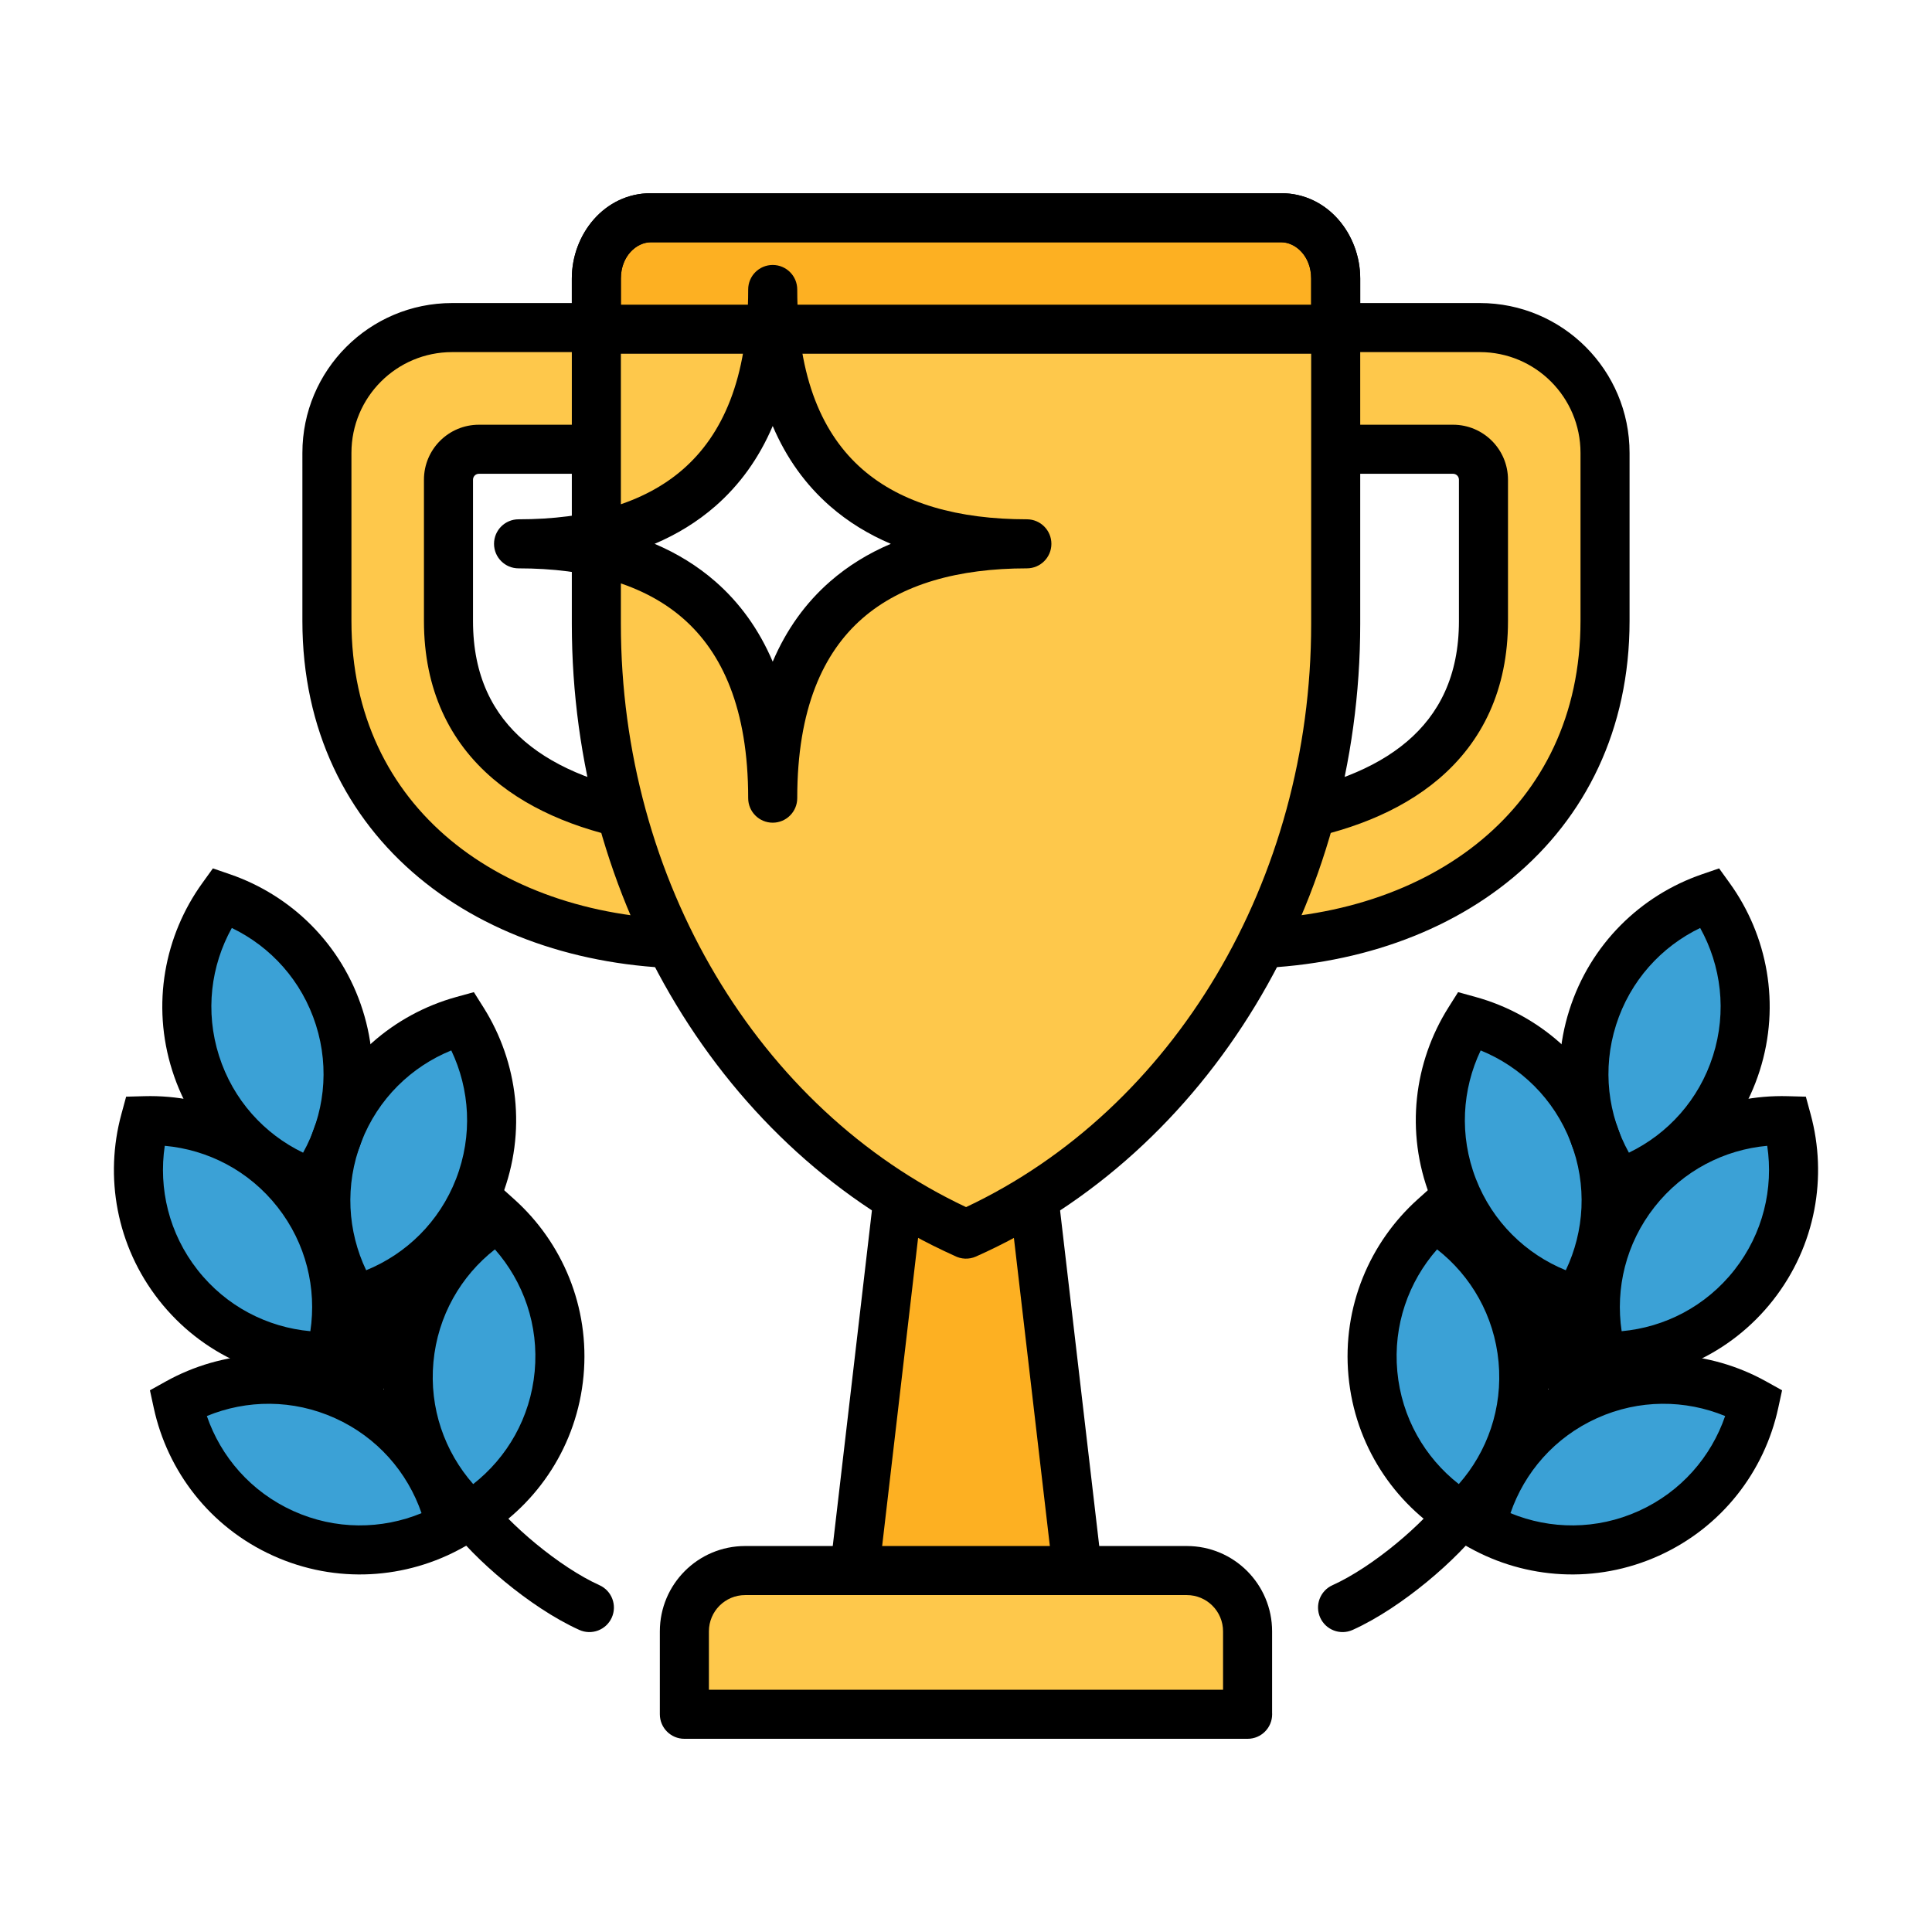 <svg fill="none" height="512" viewBox="0 0 512 512" width="512" xmlns="http://www.w3.org/2000/svg"><path d="m0 0h512v512h-512z" fill="#fff"/><path d="m174.478 217.254c-31.423-4.643-55.626-19.956-55.626-52.68v-37.449c0-4.453 3.61-8.066 8.06-8.066h38.558v-32.249h-45.647c-18.333 0-33.186 14.863-33.186 33.209v44.543c0 53.841 43.613 85.629 97.416 85.629h16.167c-9.883-9.925-18.523-20.999-25.73-32.949z" fill="#fec84b"/><path d="m337.509 217.254c31.423-4.643 55.626-19.956 55.626-52.68v-37.449c0-4.453-3.61-8.066-8.06-8.066h-38.558v-32.249h45.647c18.333 0 33.186 14.863 33.186 33.209v44.543c0 53.841-43.612 85.629-97.415 85.629h-16.167c9.882-9.925 18.522-20.999 25.729-32.949z" fill="#fec84b"/><path clip-rule="evenodd" d="m80.137 120.019c0-21.931 17.759-39.709 39.686-39.709h45.647c3.59 0 6.5 2.91 6.5 6.5v32.249c0 3.59-2.91 6.5-6.5 6.5h-38.558c-.856 0-1.56.698-1.56 1.566v37.449c0 14.538 5.276 24.709 13.744 31.922 8.632 7.352 21.066 12.023 35.938 14.269.081.007.161.015.241.025 1.985.241 3.748 1.383 4.781 3.095 6.938 11.504 15.256 22.165 24.77 31.719 1.853 1.862 2.404 4.655 1.396 7.081-1.008 2.425-3.376 4.006-6.002 4.006h-16.167c-28.13 0-54.041-8.308-73.043-24.129-19.121-15.919-30.873-39.161-30.873-68zm90.389 103.187c-15.229-2.607-29.3-7.82-39.859-16.813-11.489-9.786-18.315-23.633-18.315-41.819v-37.449c0-8.039 6.516-14.566 14.56-14.566h32.058v-19.249h-39.147c-14.739 0-26.686 11.949-26.686 26.709v44.543c0 25.002 10.054 44.575 26.19 58.009 16.256 13.534 39.053 21.12 64.726 21.12h1.405c-5.453-6.474-10.443-13.321-14.932-20.485z" fill="#000" fill-rule="evenodd"/><path clip-rule="evenodd" d="m340.017 86.81c0-3.59 2.91-6.5 6.5-6.5h45.648c21.927 0 39.686 17.778 39.686 39.709v44.543c0 28.839-11.752 52.081-30.873 68-19.002 15.821-44.913 24.129-73.043 24.129h-16.167c-2.627 0-4.995-1.581-6.003-4.006-1.007-2.426-.456-5.219 1.397-7.081 9.513-9.554 17.831-20.215 24.77-31.719 1.032-1.711 2.794-2.853 4.778-3.095.081-.01.162-.018.243-.025 14.872-2.246 27.306-6.917 35.938-14.269 8.468-7.213 13.744-17.384 13.744-31.922v-37.449c0-.868-.704-1.566-1.56-1.566h-38.558c-3.59 0-6.5-2.91-6.5-6.5zm1.444 136.396c-4.488 7.164-9.478 14.011-14.931 20.485h1.405c25.673 0 48.47-7.586 64.725-21.12 16.136-13.434 26.191-33.007 26.191-58.009v-44.543c0-14.76-11.948-26.709-26.686-26.709h-39.148v19.249h32.058c8.044 0 14.56 6.527 14.56 14.566v37.449c0 18.186-6.826 32.033-18.315 41.819-10.559 8.993-24.629 14.206-39.859 16.813z" fill="#000" fill-rule="evenodd"/><path d="m238.022 317.261h35.955l11.942 102.328h-59.839z" fill="#fdb022"/><path clip-rule="evenodd" d="m231.566 316.507c.382-3.276 3.157-5.746 6.456-5.746h35.955c3.299 0 6.074 2.47 6.457 5.746l11.941 102.328c.215 1.843-.367 3.69-1.601 5.075-1.233 1.386-3 2.179-4.855 2.179h-59.839c-1.855 0-3.622-.793-4.855-2.179-1.234-1.385-1.816-3.232-1.601-5.075zm12.241 7.254-10.424 89.328h45.233l-10.424-89.328z" fill="#000" fill-rule="evenodd"/><path d="m330.633 454.302h-149.266v-21.97c0-8.906 7.208-16.119 16.108-16.119h117.039c8.9 0 16.107 7.213 16.107 16.119v21.97z" fill="#fec84b"/><path d="m255.999 327.055c59.153-26.375 97.973-90.437 97.973-161.687v-91.551c0-8.906-6.451-16.119-14.404-16.119h-167.125c-7.954 0-14.404 7.213-14.404 16.119v91.539c0 71.262 38.808 135.312 97.972 161.687z" fill="#fec84b"/><path d="m353.972 87.248v-13.419c0-8.906-6.451-16.119-14.404-16.119h-167.125c-7.954 0-14.404 7.213-14.404 16.119v13.419z" fill="#fdb022"/><path d="m272.131 144.12c-37.921 0-67.355-17.256-67.355-67.401 0 50.145-29.434 67.401-67.354 67.401 37.92 0 67.354 17.256 67.354 67.402 0-50.146 29.434-67.402 67.355-67.402z" fill="#fff"/><path clip-rule="evenodd" d="m197.475 422.713c-5.306 0-9.608 4.298-9.608 9.619v15.47h136.254v-15.47c0-5.321-4.301-9.619-9.607-9.619zm139.646 31.193v-21.574c0-12.492-10.113-22.619-22.607-22.619h-117.039c-12.494 0-22.608 10.127-22.608 22.619v21.97c0 3.589 2.91 6.5 6.5 6.5h149.266c3.59 0 6.5-2.911 6.5-6.5 0-.133-.004-.265-.012-.396z" fill="#000" fill-rule="evenodd"/><path clip-rule="evenodd" d="m151.539 73.817c0-11.791 8.693-22.619 20.904-22.619h167.125c12.21 0 20.904 10.828 20.904 22.619v91.551c0 73.489-40.045 140.076-101.826 167.624-1.885.84-3.989.716-5.713-.205-61.548-27.665-101.394-94.102-101.394-167.431zm104.479 246.08c55.037-25.929 91.454-86.608 91.454-154.529v-91.551c0-6.022-4.208-9.619-7.904-9.619h-167.125c-3.697 0-7.904 3.597-7.904 9.619v91.539c0 67.943 36.416 128.619 91.479 154.541z" fill="#000" fill-rule="evenodd"/><path clip-rule="evenodd" d="m151.539 73.829c0-11.791 8.693-22.619 20.904-22.619h167.125c12.21 0 20.904 10.828 20.904 22.619v13.419c0 3.59-2.911 6.5-6.5 6.5h-195.933c-3.59 0-6.5-2.91-6.5-6.5zm20.904-9.619c-3.697 0-7.904 3.597-7.904 9.619v6.919h182.933v-6.919c0-6.022-4.208-9.619-7.904-9.619z" fill="#000" fill-rule="evenodd"/><path clip-rule="evenodd" d="m204.776 70.219c3.59 0 6.5 2.91 6.5 6.5 0 23.775 6.933 38.6 17.237 47.612 10.467 9.156 25.514 13.289 43.618 13.289 3.589 0 6.5 2.91 6.5 6.5s-2.911 6.5-6.5 6.5c-18.104 0-33.151 4.134-43.618 13.289-10.304 9.012-17.237 23.837-17.237 47.613 0 3.589-2.91 6.5-6.5 6.5s-6.5-2.911-6.5-6.5c0-23.776-6.932-38.601-17.236-47.613-10.467-9.155-25.515-13.289-43.618-13.289-3.59 0-6.5-2.91-6.5-6.5s2.91-6.5 6.5-6.5c18.103 0 33.151-4.133 43.618-13.289 10.304-9.012 17.236-23.837 17.236-47.612 0-3.59 2.91-6.5 6.5-6.5zm0 42.677c-3.645 8.559-8.76 15.607-15.178 21.221-4.822 4.217-10.249 7.508-16.119 10.003 5.87 2.495 11.297 5.786 16.119 10.004 6.418 5.613 11.533 12.662 15.178 21.221 3.646-8.559 8.76-15.608 15.178-21.221 4.822-4.218 10.249-7.509 16.119-10.004-5.87-2.495-11.297-5.786-16.119-10.003-6.418-5.614-11.532-12.662-15.178-21.221z" fill="#000" fill-rule="evenodd"/><path d="m148.169 364.042c-1.503 16.202-10.652 29.846-23.553 37.686-11.231-10.09-17.729-25.179-16.226-41.381s10.652-29.845 23.553-37.686c11.231 10.091 17.729 25.179 16.226 41.381z" fill="#3ba1d6"/><path d="m91.49 369.917c14.817 6.703 24.723 19.802 27.931 34.571-13.197 7.343-29.565 8.563-44.382 1.859-14.818-6.703-24.724-19.802-27.931-34.571 13.196-7.343 29.564-8.563 44.382-1.859z" fill="#3ba1d6"/><path d="m126.937 314.726c-5.871 15.171-18.416 25.783-32.962 29.798-8.048-12.779-10.155-29.076-4.284-44.247 5.87-15.172 18.416-25.784 32.961-29.798 8.048 12.779 10.155 29.075 4.285 44.247z" fill="#3ba1d6"/><path d="m78.66 315.863c10.048 12.791 12.782 28.993 8.817 43.572-15.09.415-30.18-6.076-40.228-18.867s-12.782-28.992-8.817-43.572c15.09-.414 30.18 6.076 40.228 18.867z" fill="#3ba1d6"/><path d="m89.915 269.649c4.923 15.504 1.799 31.634-7.03 43.892-14.273-4.915-26.12-16.296-31.044-31.799-4.923-15.504-1.799-31.634 7.03-43.892 14.273 4.915 26.12 16.296 31.044 31.799z" fill="#3ba1d6"/><path d="m105.349 345.189-14.343 1.18 1.799 21.896 14.343-1.18z" fill="#000"/><path d="m363.832 364.042c1.503 16.202 10.651 29.846 23.552 37.686 11.232-10.09 17.729-25.179 16.226-41.381s-10.652-29.845-23.552-37.686c-11.232 10.091-17.729 25.179-16.226 41.381z" fill="#3ba1d6"/><path d="m420.511 369.917c-14.818 6.703-24.724 19.802-27.931 34.571 13.196 7.343 29.565 8.563 44.382 1.859 14.818-6.703 24.724-19.802 27.931-34.571-13.196-7.343-29.564-8.563-44.382-1.859z" fill="#3ba1d6"/><path d="m385.052 314.726c5.871 15.171 18.416 25.783 32.962 29.798 8.048-12.779 10.154-29.076 4.284-44.247-5.87-15.172-18.416-25.784-32.961-29.798-8.048 12.779-10.155 29.075-4.285 44.247z" fill="#3ba1d6"/><path d="m433.341 315.863c-10.048 12.791-12.782 28.993-8.817 43.572 15.09.415 30.18-6.076 40.228-18.867s12.782-28.992 8.817-43.572c-15.09-.414-30.18 6.076-40.228 18.867z" fill="#3ba1d6"/><path d="m422.085 269.649c-4.924 15.504-1.799 31.634 7.03 43.892 14.273-4.915 26.12-16.296 31.044-31.799 4.923-15.504 1.799-31.634-7.03-43.892-14.274 4.915-26.121 16.296-31.044 31.799z" fill="#3ba1d6"/><g fill="#000"><path d="m404.879 367.074 14.344 1.18 1.799-21.896-14.344-1.18z"/><path clip-rule="evenodd" d="m132.694 314.598 3.593 3.228c12.692 11.403 20.055 28.478 18.354 46.817-1.701 18.333-12.062 33.775-26.648 42.64l-4.128 2.508-3.592-3.227c-12.692-11.403-20.056-28.479-18.355-46.817 1.701-18.333 12.063-33.776 26.649-42.64zm-1.536 16.494c-8.987 7.026-15.158 17.596-16.295 29.856-1.137 12.256 2.992 23.78 10.538 32.35 8.988-7.026 15.158-17.596 16.296-29.856 1.137-12.256-2.993-23.78-10.539-32.35z" fill-rule="evenodd"/><path clip-rule="evenodd" d="m54.819 375.262c3.71 10.806 11.687 20.09 22.9 25.163 11.21 5.071 23.439 4.925 33.993.577-3.711-10.806-11.687-20.09-22.9-25.163-11.21-5.071-23.438-4.925-33.992-.577zm-10.871-9.166c14.916-8.3 33.449-9.69 50.222-2.102 16.771 7.587 27.979 22.421 31.604 39.114l1.024 4.714-4.215 2.346c-14.916 8.3-33.449 9.689-50.222 2.101-16.771-7.587-27.979-22.421-31.604-39.114l-1.024-4.713z" fill-rule="evenodd"/><path clip-rule="evenodd" d="m125.579 262.928 2.574 4.087c9.097 14.445 11.488 32.89 4.846 50.056-6.645 17.174-20.853 29.181-37.294 33.719l-4.656 1.285-2.574-4.087c-9.097-14.446-11.488-32.89-4.846-50.057 6.645-17.174 20.852-29.18 37.294-33.718zm-5.986 15.446c-10.567 4.301-19.4 12.774-23.839 24.248-4.442 11.482-3.63 23.701 1.282 34.007 10.567-4.301 19.399-12.775 23.839-24.249 4.443-11.481 3.63-23.7-1.282-34.006z" fill-rule="evenodd"/><path clip-rule="evenodd" d="m43.666 303.651c-1.692 11.301 1.094 23.225 8.696 32.902 7.602 9.677 18.521 15.203 29.884 16.227 1.692-11.3-1.094-23.224-8.696-32.902-7.601-9.676-18.52-15.203-29.884-16.227zm-5.411-13.152c17.059-.469 34.146 6.872 45.518 21.349 11.373 14.477 14.458 32.818 9.978 49.293l-1.267 4.659-4.827.133c-17.059.468-34.146-6.873-45.518-21.349-11.373-14.478-14.458-32.819-9.978-49.294l1.267-4.659z" fill-rule="evenodd"/><path clip-rule="evenodd" d="m56.421 230.131 4.567 1.573c16.137 5.557 29.552 18.436 35.123 35.978 5.572 17.548 2.027 35.806-7.951 49.659l-2.823 3.919-4.567-1.572c-16.137-5.557-29.552-18.436-35.123-35.979-5.573-17.547-2.027-35.805 7.951-49.658zm5.013 15.79c-5.548 9.984-7.122 22.126-3.397 33.854 3.725 11.73 12.008 20.744 22.287 25.696 5.548-9.984 7.122-22.126 3.397-33.854-3.725-11.731-12.008-20.744-22.287-25.696z" fill-rule="evenodd"/><path clip-rule="evenodd" d="m120.182 394.82c2.9-2.116 6.966-1.481 9.082 1.418 2.603 3.566 7.233 8.319 12.777 12.887 5.532 4.559 11.568 8.597 16.826 10.969 3.272 1.477 4.728 5.326 3.252 8.598-1.476 3.273-5.326 4.729-8.598 3.252-6.66-3.004-13.684-7.79-19.747-12.786-6.052-4.986-11.553-10.519-15.01-15.256-2.117-2.899-1.482-6.966 1.418-9.082z" fill-rule="evenodd"/><path clip-rule="evenodd" d="m90.469 345.912 15.34-1.262 1.88 22.893-15.339 1.262zm1.079.915 1.717 20.899 13.347-1.098-1.717-20.899z" fill-rule="evenodd"/><path clip-rule="evenodd" d="m379.305 314.598 4.127 2.509c14.586 8.864 24.948 24.307 26.649 42.64 1.701 18.338-5.663 35.414-18.355 46.817l-3.592 3.227-4.128-2.508c-14.586-8.865-24.947-24.307-26.648-42.64-1.701-18.339 5.662-35.414 18.354-46.817zm1.536 16.494c-7.546 8.57-11.676 20.094-10.539 32.35 1.138 12.26 7.308 22.83 16.296 29.856 7.546-8.57 11.675-20.094 10.538-32.35-1.137-12.26-7.308-22.83-16.295-29.856z" fill-rule="evenodd"/><path clip-rule="evenodd" d="m417.831 363.994c16.773-7.588 35.305-6.198 50.222 2.102l4.215 2.346-1.024 4.713c-3.625 16.693-14.833 31.527-31.604 39.114-16.773 7.588-35.306 6.199-50.222-2.101l-4.215-2.346 1.024-4.714c3.625-16.693 14.833-31.527 31.604-39.114zm39.351 11.268c-10.555-4.348-22.783-4.494-33.993.577-11.213 5.073-19.189 14.357-22.9 25.163 10.554 4.348 22.783 4.494 33.993-.577 11.213-5.073 19.189-14.357 22.9-25.163z" fill-rule="evenodd"/><path clip-rule="evenodd" d="m386.409 262.928 4.656 1.285c16.441 4.538 30.649 16.544 37.294 33.718 6.642 17.167 4.251 35.611-4.847 50.057l-2.574 4.087-4.655-1.285c-16.441-4.538-30.649-16.545-37.294-33.719-6.642-17.166-4.251-35.611 4.846-50.056zm5.986 15.446c-4.912 10.306-5.724 22.525-1.282 34.006 4.44 11.474 13.272 19.948 23.839 24.249 4.913-10.306 5.725-22.525 1.282-34.007-4.439-11.474-13.272-19.947-23.839-24.248z" fill-rule="evenodd"/><path clip-rule="evenodd" d="m428.227 311.848c11.372-14.477 28.458-21.818 45.518-21.349l4.826.132 1.268 4.659c4.48 16.475 1.394 34.816-9.978 49.294-11.373 14.476-28.459 21.817-45.518 21.349l-4.827-.133-1.267-4.659c-4.48-16.475-1.395-34.816 9.978-49.293zm40.107-8.197c-11.364 1.024-22.283 6.551-29.884 16.227-7.602 9.678-10.389 21.602-8.697 32.902 11.364-1.024 22.283-6.55 29.885-16.227s10.388-21.601 8.696-32.902z" fill-rule="evenodd"/><path clip-rule="evenodd" d="m455.579 230.131 2.823 3.92c9.978 13.853 13.523 32.111 7.951 49.658-5.571 17.543-18.986 30.422-35.123 35.979l-4.567 1.572-2.823-3.919c-9.978-13.853-13.524-32.111-7.951-49.659 5.571-17.542 18.985-30.421 35.122-35.978zm-5.014 15.79c-10.278 4.952-18.561 13.965-22.286 25.696-3.725 11.728-2.151 23.87 3.397 33.854 10.278-4.952 18.561-13.966 22.287-25.696 3.724-11.728 2.15-23.87-3.398-33.854z" fill-rule="evenodd"/><path clip-rule="evenodd" d="m391.807 394.82c2.899 2.116 3.534 6.183 1.418 9.082-3.457 4.737-8.958 10.27-15.01 15.256-6.063 4.996-13.087 9.782-19.747 12.786-3.273 1.477-7.122.021-8.598-3.252-1.477-3.272-.021-7.121 3.251-8.598 5.258-2.372 11.294-6.41 16.827-10.969 5.544-4.568 10.174-9.321 12.776-12.887 2.117-2.899 6.183-3.534 9.083-1.418z" fill-rule="evenodd"/><path clip-rule="evenodd" d="m419.68 368.793-15.34-1.262 1.881-22.892 15.339 1.262zm-.915-1.078 1.717-20.899-13.347-1.098-1.717 20.899z" fill-rule="evenodd"/></g></svg>